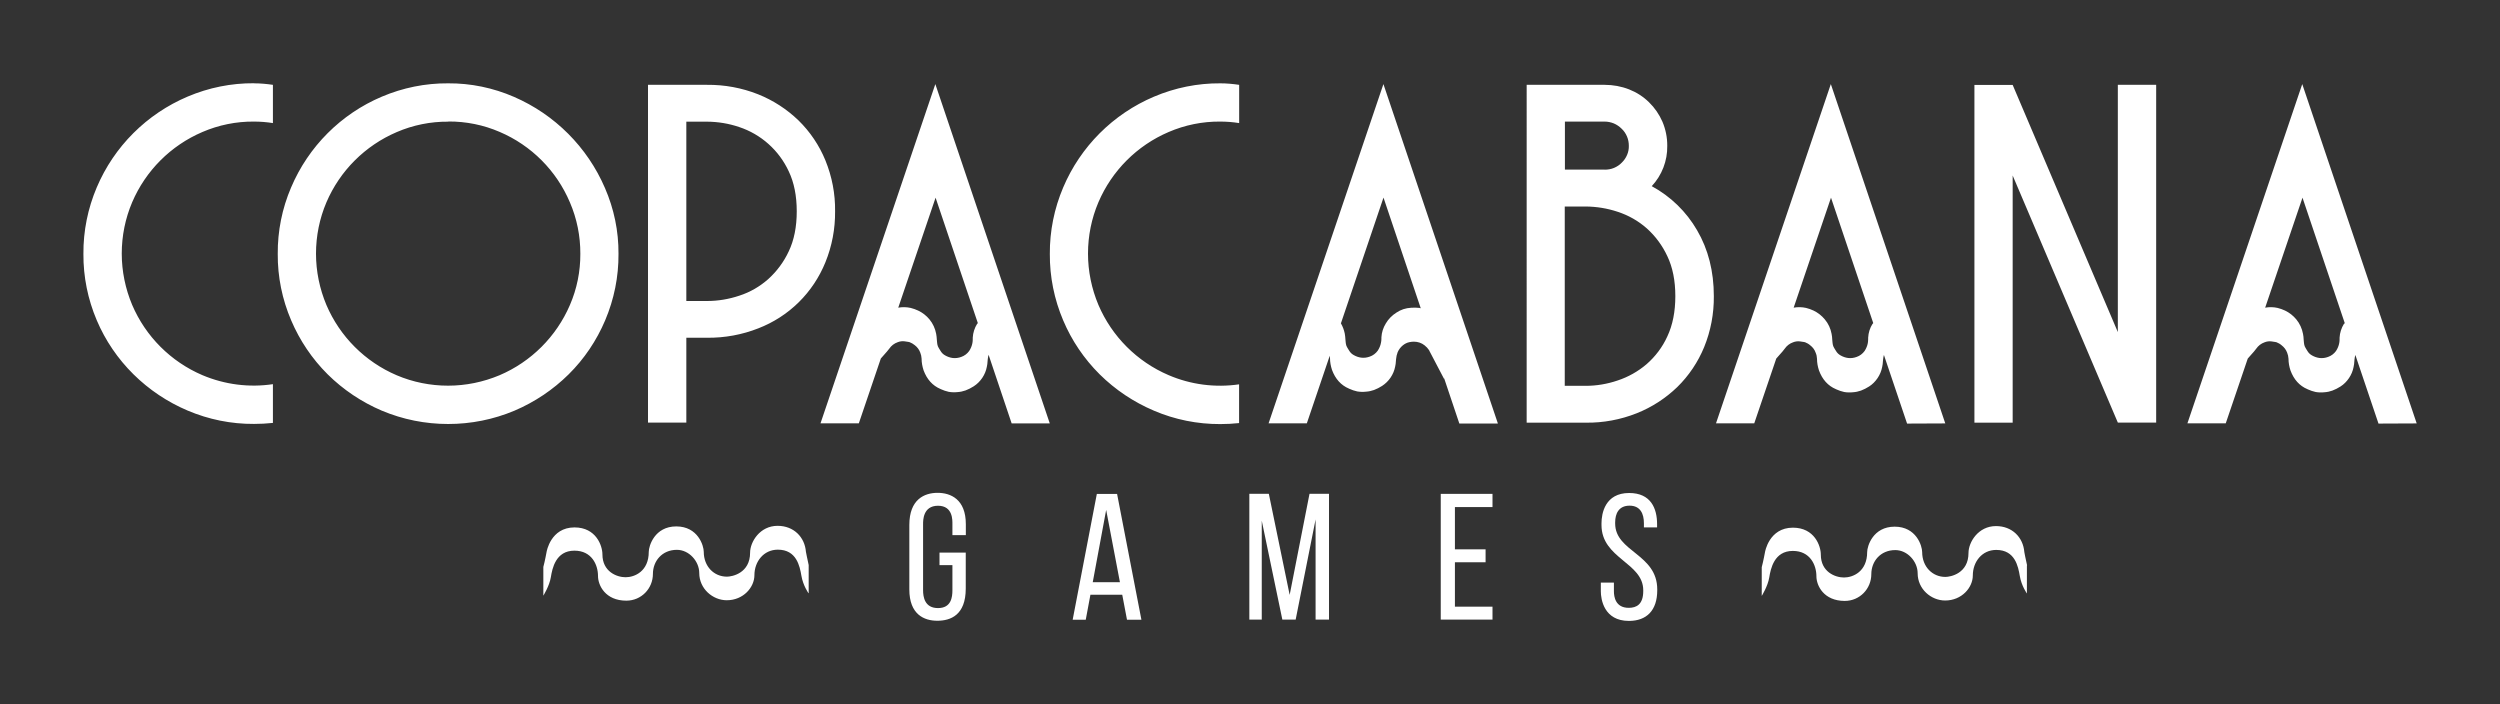 <?xml version="1.0" encoding="UTF-8"?>
<svg xmlns="http://www.w3.org/2000/svg" xmlns:xlink="http://www.w3.org/1999/xlink" id="Ebene_1" width="300" height="84.51" viewBox="0 0 300 84.51">
  <rect x="0" y="0" width="300" height="84.51" fill="#333333" stroke="none"/>
  <defs>
    <style>.cls-1{fill:none;}.cls-1,.cls-2{stroke-width:0px;}.cls-3{clip-path:url(#clippath);}.cls-2{fill:#fff;}</style>
    <clipPath id="clippath">
      <rect class="cls-1" width="300" height="84.51"></rect>
    </clipPath>
  </defs>
  <g id="copacabana-games-logo-small">
    <g class="cls-3">
      <path id="copacabana" class="cls-2" d="M30.48,10c.76,0,1.52.07,2.27.18v4.59c-.75-.12-1.51-.18-2.27-.18-2.13-.02-4.24.41-6.19,1.25-3.79,1.62-6.81,4.64-8.43,8.43-.83,1.95-1.25,4.05-1.25,6.16s.43,4.21,1.25,6.16c1.62,3.79,4.64,6.81,8.43,8.43,2.67,1.13,5.6,1.51,8.46,1.08v4.65c-.39.04-.77.07-1.13.09-.37.02-.75.03-1.13.03-2.74.02-5.45-.53-7.97-1.6-2.43-1.03-4.64-2.51-6.51-4.36-1.87-1.85-3.37-4.05-4.4-6.48-1.07-2.52-1.62-5.23-1.6-7.97-.02-2.74.53-5.45,1.6-7.97,2.08-4.91,6-8.82,10.91-10.9,2.52-1.07,5.23-1.62,7.97-1.6ZM53.77,10c2.72-.02,5.41.54,7.9,1.62,4.9,2.12,8.81,6.03,10.92,10.93,1.09,2.5,1.65,5.19,1.63,7.92.02,2.74-.53,5.45-1.6,7.97-1.03,2.43-2.51,4.63-4.38,6.48-1.87,1.85-4.08,3.33-6.5,4.36-2.52,1.06-5.22,1.6-7.96,1.6s-5.44-.54-7.96-1.6c-2.42-1.03-4.63-2.51-6.5-4.36-1.87-1.86-3.35-4.06-4.38-6.48-1.08-2.52-1.63-5.23-1.61-7.97-.02-2.74.52-5.45,1.6-7.97,2.08-4.91,5.98-8.82,10.89-10.9,2.52-1.07,5.23-1.62,7.96-1.6ZM53.8,14.6c-2.13-.02-4.24.41-6.19,1.25-3.79,1.62-6.82,4.64-8.44,8.43-.83,1.95-1.25,4.05-1.25,6.16s.43,4.21,1.25,6.16c1.62,3.79,4.64,6.81,8.43,8.43,1.95.83,4.05,1.25,6.17,1.25s4.21-.43,6.17-1.25c3.8-1.62,6.82-4.64,8.45-8.43.84-1.94,1.26-4.03,1.25-6.14.01-2.12-.41-4.22-1.25-6.17-1.61-3.81-4.63-6.84-8.43-8.46-1.94-.84-4.03-1.26-6.15-1.25h0ZM77.76,10.18h7.09c2.09-.02,4.16.36,6.11,1.13,1.81.72,3.46,1.79,4.86,3.14,1.39,1.36,2.49,2.99,3.23,4.8.79,1.94,1.19,4.01,1.16,6.11.02,2.09-.37,4.17-1.16,6.11-.73,1.8-1.82,3.44-3.2,4.8-1.39,1.37-3.04,2.43-4.85,3.13-1.95.77-4.04,1.15-6.14,1.13h-2.5v10.18h-4.6V10.18ZM82.35,36.12h2.5c1.32,0,2.62-.22,3.87-.64,1.28-.41,2.45-1.09,3.46-1.98,1.04-.94,1.88-2.07,2.47-3.34.64-1.34.96-2.94.96-4.8s-.32-3.46-.96-4.8c-.58-1.25-1.4-2.36-2.43-3.28-1.03-.92-2.23-1.61-3.53-2.04-1.24-.42-2.53-.63-3.83-.64h-2.5v21.52ZM146.43,10c.76,0,1.52.07,2.27.18v4.59c-.75-.12-1.51-.18-2.27-.18-2.13-.02-4.24.41-6.19,1.25-3.79,1.62-6.81,4.64-8.43,8.43-.83,1.95-1.25,4.05-1.25,6.16s.43,4.21,1.25,6.16c1.62,3.79,4.64,6.81,8.43,8.43,2.66,1.14,5.59,1.52,8.45,1.1v4.65c-.39.04-.76.07-1.13.09-.37.02-.75.03-1.13.03-2.73.01-5.44-.53-7.96-1.61-2.43-1.03-4.64-2.51-6.51-4.36-1.87-1.86-3.36-4.06-4.38-6.48-1.07-2.52-1.62-5.23-1.6-7.97-.02-2.74.53-5.45,1.6-7.97,2.08-4.91,5.99-8.82,10.9-10.9,2.52-1.07,5.23-1.62,7.96-1.6ZM183.2,10.18h9.36c1,0,2,.18,2.94.55.89.35,1.7.87,2.38,1.54.68.66,1.23,1.46,1.61,2.33.39.92.59,1.91.58,2.91.03,1.79-.64,3.52-1.86,4.83,2.27,1.23,4.15,3.06,5.44,5.29,1.34,2.29,2.01,4.93,2.01,7.91.02,2.09-.37,4.17-1.16,6.11-.74,1.8-1.84,3.44-3.23,4.8-1.4,1.35-3.05,2.42-4.86,3.14-1.94.77-4.02,1.16-6.11,1.13h-7.1V10.18ZM192.56,20.36c.38,0,.76-.06,1.12-.21.35-.15.68-.36.94-.64.27-.26.48-.57.63-.92.15-.35.22-.72.21-1.09,0-.39-.07-.77-.22-1.12-.15-.36-.37-.68-.65-.94-.27-.27-.58-.48-.93-.63-.35-.14-.72-.22-1.1-.22h-4.77v5.76h4.77ZM187.78,46.3h2.5c1.3,0,2.6-.22,3.83-.64,1.27-.42,2.45-1.08,3.47-1.95,1.06-.92,1.92-2.06,2.5-3.34.64-1.36.96-2.97.96-4.83,0-1.86-.32-3.46-.96-4.8-.59-1.27-1.43-2.41-2.47-3.34-1.01-.89-2.19-1.56-3.47-1.98-1.25-.42-2.55-.63-3.87-.64h-2.5v21.52ZM258.74,10.18v40.53h-4.6l-12.62-29.65v29.66h-4.59V10.19h4.59l12.62,29.66V10.18h4.6ZM125.97,50.8l-13.73-40.71-13.78,40.71h4.6l2.64-7.78c.16-.18.32-.37.44-.5.2-.22.4-.45.58-.69.24-.35.59-.62.99-.76.27-.11.56-.15.85-.11.08.01.17.03.26.04.12.02.24.03.33.06.23.09.44.21.62.36.3.23.53.53.66.89.09.23.15.47.16.72,0,.48.09.95.24,1.41.4,1.08,1.08,1.84,2.03,2.24l.04.02c.31.14.63.25.95.32.35.06.7.07,1.06.03.33-.02.65-.09.96-.2.34-.13.66-.29.97-.49.41-.26.76-.61,1.03-1.01.27-.4.46-.85.55-1.33.05-.22.08-.45.09-.68,0-.07.01-.15.02-.22.02-.18.05-.37.1-.55l2.77,8.24h4.59ZM117.26,38.85c-.31.5-.5,1.08-.53,1.67v.18c0,.15-.01.31-.04.46-.06.34-.2.67-.39.96-.24.33-.57.58-.95.71-.32.12-.67.17-1.02.13-.32-.04-.63-.15-.91-.31-.24-.13-.43-.32-.56-.55l-.1-.16c-.08-.13-.16-.26-.22-.4-.05-.15-.08-.3-.09-.45-.01-.11-.02-.22-.03-.33-.01-.24-.04-.47-.08-.7-.12-.64-.39-1.23-.8-1.73-.37-.45-.83-.81-1.36-1.06-.29-.14-.59-.24-.9-.32-.49-.11-1-.12-1.49-.03l4.48-13.2,5.07,15.05s-.05.05-.07.09ZM233.43,50.8l-13.73-40.71-13.78,40.71h4.59l2.64-7.77c.16-.18.32-.37.44-.5.21-.22.4-.45.58-.69.24-.35.59-.62.99-.76.27-.11.56-.15.85-.11l.26.04c.12.02.24.03.34.06.23.09.44.21.62.37.3.23.53.53.65.89.1.23.15.47.16.72,0,.48.09.96.24,1.41.4,1.08,1.08,1.84,2.03,2.24l.04.02c.31.14.63.25.95.32.35.06.7.07,1.06.03.33-.02.65-.09.96-.2.34-.13.66-.29.97-.49.41-.26.75-.61,1.02-1.01.27-.4.46-.85.55-1.33.05-.22.08-.45.09-.68,0-.07.01-.15.02-.22.02-.18.05-.37.1-.55l2.78,8.24,4.6-.02ZM224.71,38.85c-.32.5-.5,1.08-.53,1.67v.18c0,.15-.02.31-.04.46-.06.34-.2.67-.39.96-.24.33-.57.58-.95.71-.32.12-.67.17-1.02.13-.32-.04-.63-.15-.91-.31-.24-.13-.43-.32-.56-.55-.03-.05-.06-.11-.1-.16-.08-.13-.16-.26-.22-.4-.05-.15-.08-.3-.09-.45-.01-.11-.02-.22-.03-.33,0-.24-.04-.47-.08-.7-.12-.64-.39-1.23-.81-1.73-.37-.45-.83-.81-1.35-1.06-.29-.14-.59-.24-.9-.32-.49-.11-1-.12-1.49-.03l4.48-13.2,5.07,15.05s-.05.05-.07.09ZM290,50.8l-13.73-40.71-13.78,40.71h4.6l2.64-7.77c.16-.18.32-.37.44-.5.21-.22.4-.45.58-.69.24-.35.59-.62.99-.76.27-.11.56-.15.85-.11.08.01.17.03.25.04.12.02.24.03.34.06.23.09.44.21.62.37.3.23.53.53.66.89.09.23.15.47.16.72,0,.48.09.96.24,1.41.4,1.08,1.08,1.84,2.03,2.24l.04.02c.31.14.63.25.95.32.35.06.7.07,1.06.03.33-.02.65-.09.95-.2.34-.13.66-.29.97-.49.41-.26.75-.61,1.02-1.01.27-.4.46-.85.55-1.33.05-.22.08-.45.09-.68,0-.07.01-.15.02-.22.02-.18.05-.37.1-.55l2.78,8.24,4.6-.02ZM281.28,38.85c-.31.5-.5,1.08-.53,1.67v.18c0,.15-.01.31-.04.46-.06.34-.2.67-.39.96-.24.33-.57.58-.95.71-.32.12-.67.17-1.02.13-.32-.04-.63-.15-.91-.31-.24-.13-.43-.32-.56-.55-.03-.05-.06-.11-.1-.16-.08-.13-.16-.26-.22-.4-.05-.15-.08-.3-.09-.45-.01-.11-.02-.22-.03-.33,0-.24-.04-.47-.08-.7-.12-.64-.39-1.23-.8-1.73-.37-.45-.83-.81-1.35-1.06-.29-.14-.59-.24-.9-.32-.49-.11-1-.12-1.49-.03l4.48-13.2,5.07,15.05s-.05.05-.07.09ZM179.74,50.8l-13.73-40.71-13.78,40.71h4.59l2.75-8.11c.02.09.03.19.03.29,0,.48.09.95.24,1.41.4,1.08,1.08,1.84,2.03,2.24l.04.02c.31.14.63.25.95.32.35.06.7.07,1.06.03.33-.02.65-.09.96-.2.34-.13.66-.29.97-.49.4-.26.75-.6,1.02-1,.27-.4.46-.85.55-1.32.05-.22.08-.45.09-.68,0-.07.01-.15.02-.22.02-.28.09-.56.19-.83.14-.31.34-.59.61-.81.23-.19.5-.33.79-.39.18-.04.36-.06.55-.06.47,0,.92.15,1.28.44.21.16.39.36.54.58.02.03.04.07.05.11l1.75,3.34v-.1l1.83,5.45h4.61ZM170.35,36.95c-.34-.04-.67-.04-1.01-.02-.32.02-.63.07-.93.17-.29.1-.57.23-.82.4-.53.33-.98.78-1.29,1.31-.31.5-.5,1.08-.53,1.67v.18c0,.15-.02.31-.05.46-.06.34-.2.67-.39.96-.24.33-.57.58-.95.71-.32.12-.67.17-1.02.13-.32-.04-.63-.15-.91-.31-.24-.13-.43-.32-.56-.55l-.1-.16c-.08-.13-.16-.26-.22-.4-.05-.15-.08-.3-.09-.45-.01-.11-.02-.22-.03-.33-.01-.23-.04-.47-.08-.7-.09-.43-.24-.84-.46-1.22l5.11-15.09,4.47,13.28s-.08-.03-.13-.03Z"></path>
      <path class="cls-2" d="M192.1,70.96v-1.05h1.57v1.05c0,.65.18,1.98,1.78,1.98.92,0,1.74-.4,1.74-2.01v-.1c0-3.33-5.01-3.79-5.01-7.83v-.21c0-1.18.43-3.63,3.32-3.63,2.61,0,3.35,1.86,3.35,3.73v.4h-1.58v-.5c0-1.14-.43-2.11-1.72-2.11s-1.73.94-1.73,2.01v.13c0,3.41,5.05,3.64,5.05,7.91v.1c0,2.43-1.28,3.68-3.4,3.68-3.01,0-3.37-2.62-3.37-3.55ZM179.1,60.86v-1.6h-6.21v15.09h6.21v-1.55h-4.51v-5.33h3.68v-1.55h-3.68v-5.07h4.51ZM157.14,59.26l-2.38,12.13-2.5-12.13h-2.34v15.09h1.49v-11.87l2.47,11.87h1.6l2.39-12.02v12.02h1.61v-15.09h-2.34ZM135.25,74.37h1.72l-2.92-15.1h-2.43l-2.9,15.1h1.57l.56-3h3.82l.57,3ZM131.13,69.86l1.61-8.67,1.65,8.67h-3.26ZM115.89,66.31v4.32c0,3.19-1.83,3.86-3.41,3.86s-3.36-.75-3.36-3.76v-7.73c0-3.09,1.82-3.86,3.39-3.86s3.39.77,3.39,3.76v1.32h-1.61v-1.32c0-.44.08-2.21-1.73-2.21s-1.79,1.77-1.79,2.21v7.93c0,.82.2,2.14,1.79,2.14s1.73-1.31,1.73-2.14v-3.01h-1.55v-1.51h3.16Z"></path>
      <path class="cls-2" d="M97.02,71.19s-.65-.91-.85-2.09-.59-3.14-2.83-3.14c-1.71,0-2.81,1.44-2.81,3.06,0,1.46-1.33,3.01-3.32,3.01-1.68,0-3.3-1.38-3.3-3.27,0-1.4-1.22-2.78-2.68-2.78-1.81,0-2.88,1.38-2.88,2.88,0,1.77-1.39,3.22-3.19,3.22-2.52,0-3.4-1.84-3.4-2.96,0-1.34-.75-3.04-2.83-3.04-2.25,0-2.66,2.14-2.83,3.19s-.9,2.21-.9,2.21v-3.45c.19-.69.39-1.8.39-1.8,0,0,.47-2.94,3.35-2.94,2.6,0,3.35,2.21,3.35,3.24,0,2.05,1.7,2.74,2.78,2.74s2.78-.7,2.78-3.05c0-.7.7-3.05,3.3-3.05s3.3,2.31,3.3,3.05c0,1.75,1.22,2.98,2.78,2.98.63,0,2.78-.42,2.78-2.88,0-1.29,1.17-3.22,3.3-3.22,1.94,0,3.26,1.35,3.4,3.12,0,0,.19.98.33,1.59v3.35ZM243.25,67.84c-.15-.61-.33-1.59-.33-1.59-.14-1.77-1.46-3.12-3.4-3.12-2.13,0-3.3,1.93-3.3,3.22,0,2.47-2.15,2.88-2.78,2.88-1.55,0-2.78-1.23-2.78-2.98,0-.74-.7-3.05-3.3-3.05s-3.3,2.34-3.3,3.05c0,2.34-1.7,3.05-2.78,3.05s-2.78-.69-2.78-2.74c0-1.04-.75-3.24-3.35-3.24-2.88,0-3.35,2.94-3.35,2.94,0,0-.2,1.1-.39,1.8v3.45s.73-1.16.9-2.21.59-3.19,2.83-3.19c2.08,0,2.83,1.7,2.83,3.04,0,1.12.88,2.96,3.4,2.96,1.8,0,3.19-1.45,3.19-3.22,0-1.5,1.07-2.88,2.88-2.88,1.46,0,2.68,1.38,2.68,2.78,0,1.89,1.61,3.27,3.3,3.27,1.99,0,3.32-1.55,3.32-3.01,0-1.62,1.09-3.06,2.81-3.06,2.25,0,2.63,1.96,2.83,3.14s.85,2.09.85,2.09v-3.35Z"></path>
    </g>
  </g>
</svg>
